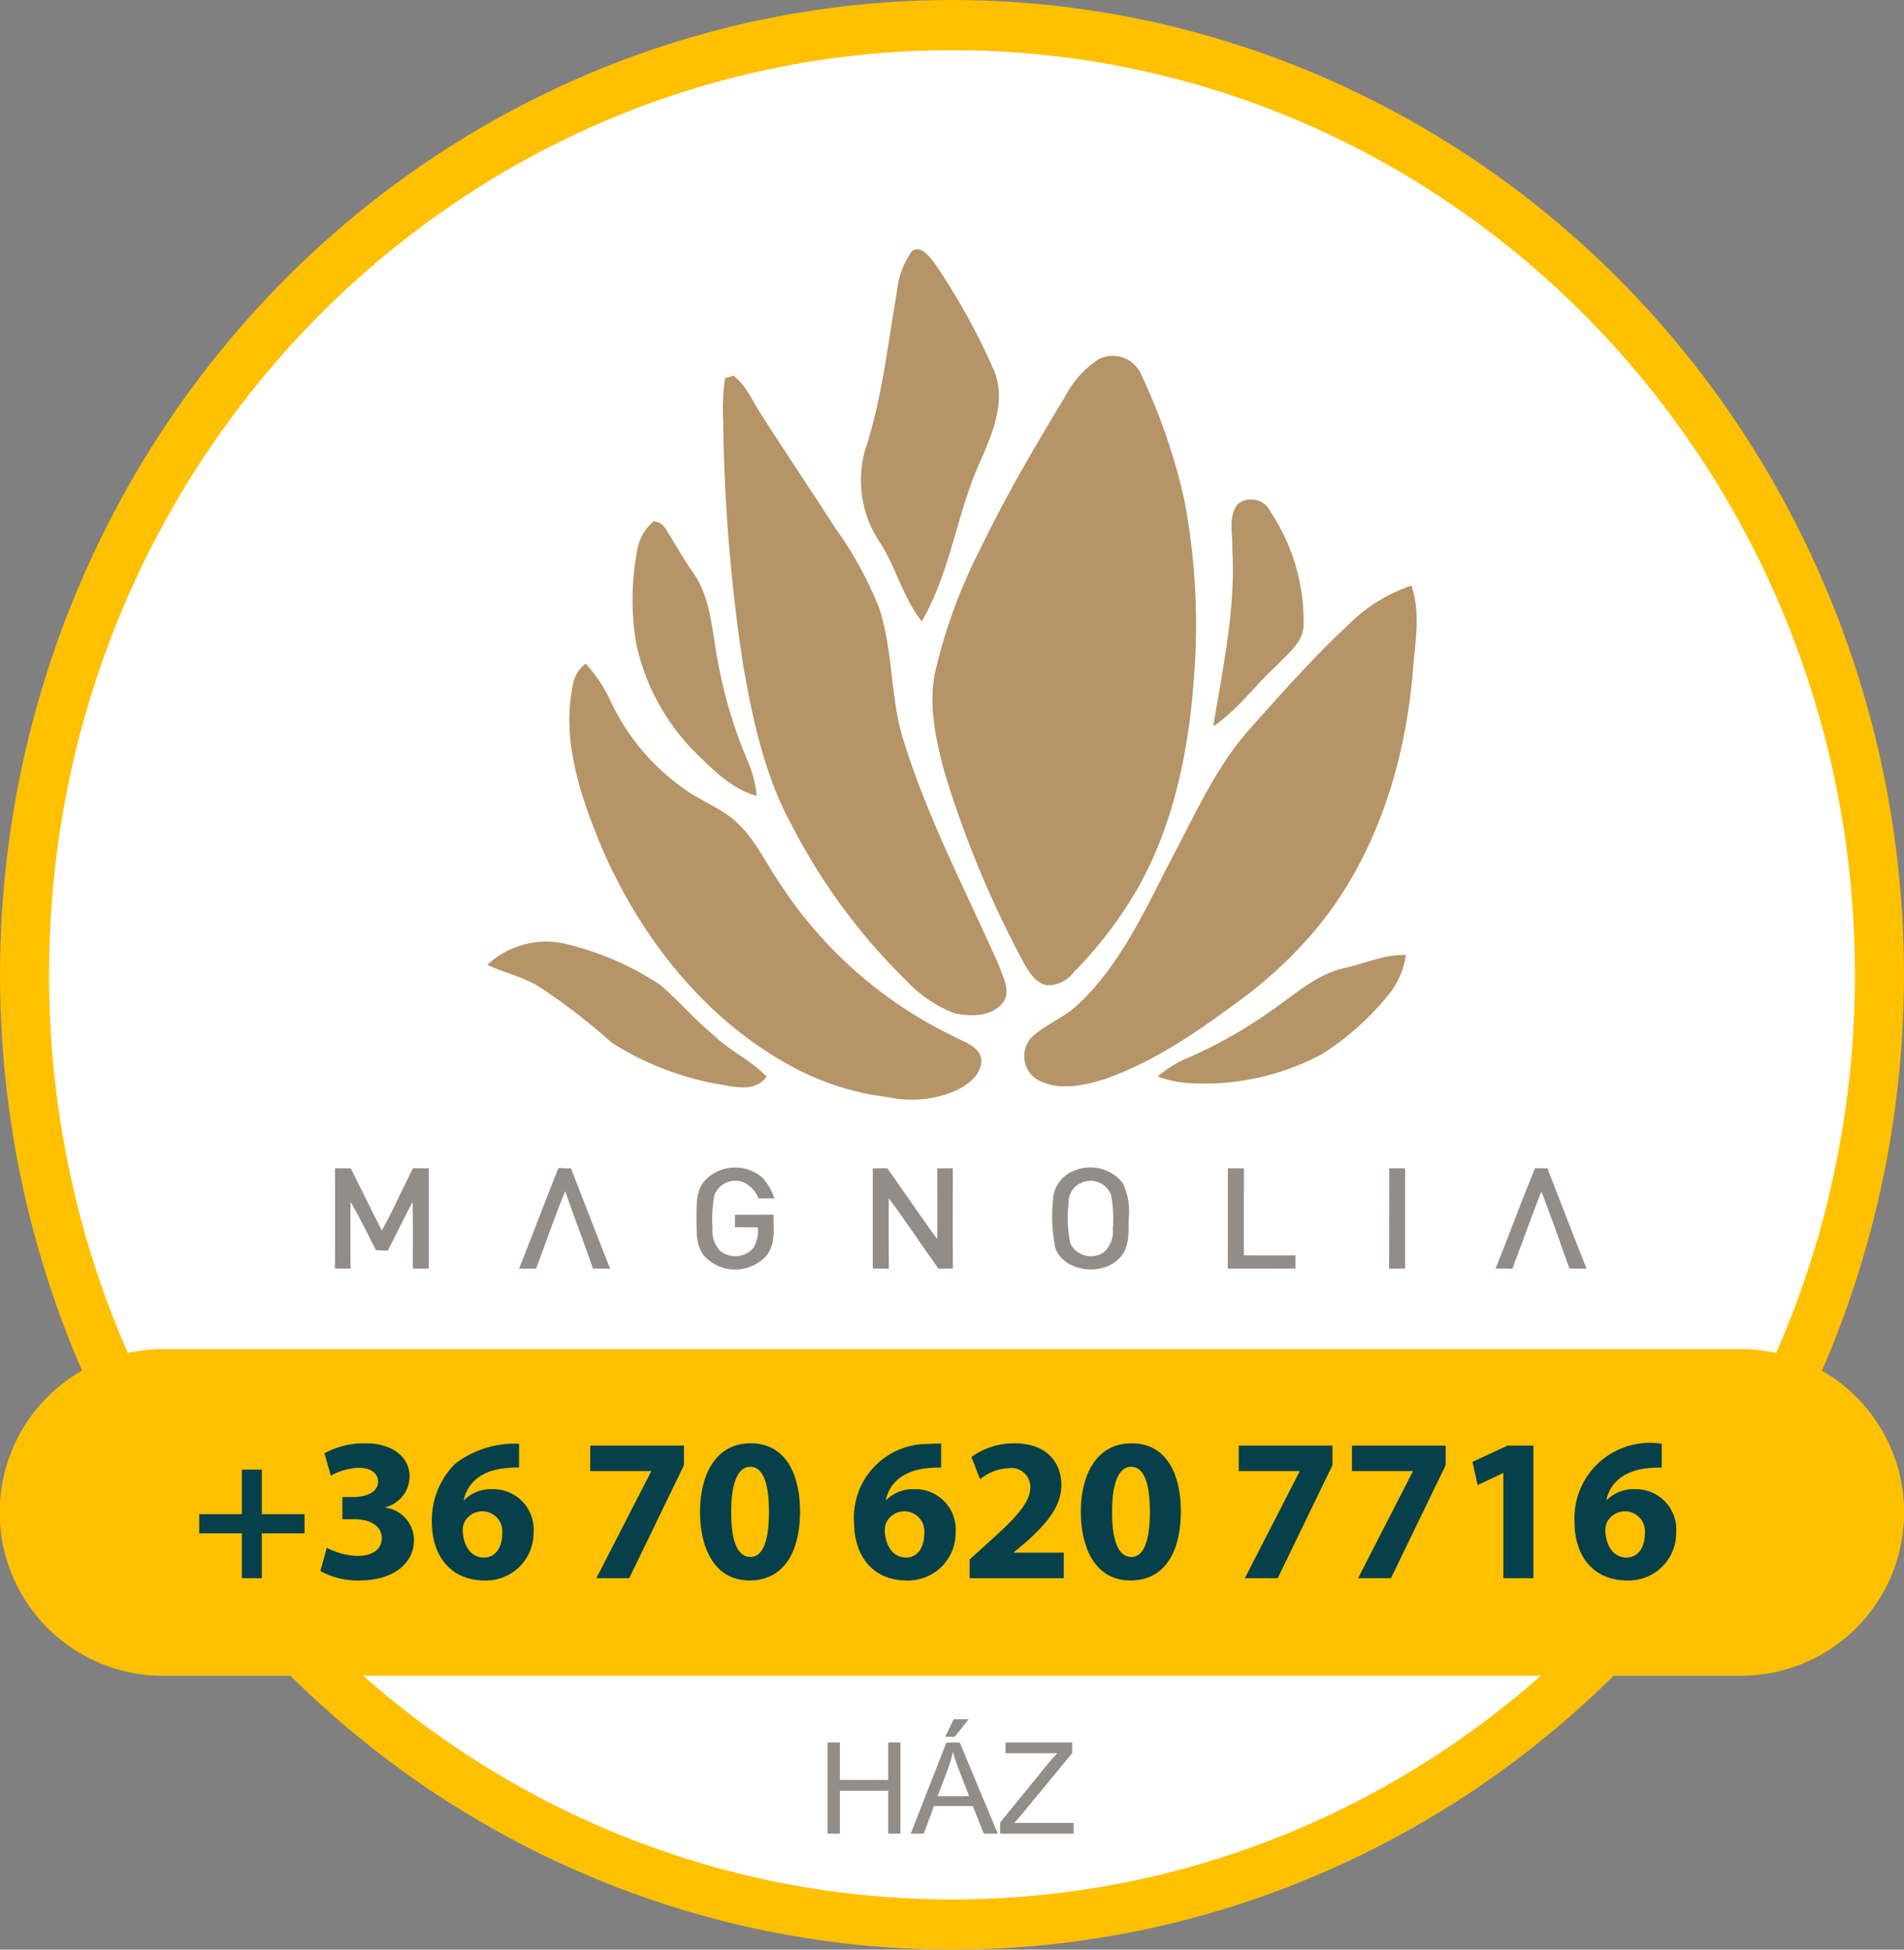 <svg id="Logo_2" xmlns="http://www.w3.org/2000/svg" width="168" height="172" viewBox="0 0 168 172">
  <rect x="0" y="0" width="168" height="172" fill="#808080" stroke="none"/>
<defs>
    <style>
      .cls-1, .cls-3 {
        fill: #ffc000;
      }

      .cls-2 {
        fill: #fff;
      }

      .cls-2, .cls-3, .cls-4, .cls-5, .cls-6 {
        fill-rule: evenodd;
      }

      .cls-4 {
        fill: #938d88;
      }

      .cls-5 {
        fill: #b59468;
      }

      .cls-6 {
        fill: #06404a;
      }
    </style>
  </defs>
  <ellipse class="cls-1" cx="84" cy="86" rx="84" ry="86"/>
  <path id="Shape_3_copy" data-name="Shape 3 copy" class="cls-2" d="M1148,1046.43c44,0,79.67,36.52,79.67,81.57s-35.67,81.57-79.67,81.57-79.67-36.52-79.67-81.57S1104,1046.43,1148,1046.43Z" transform="translate(-1064 -1042)"/>
  <path class="cls-3" d="M1078.38,1161.02H1217.6a14.41,14.41,0,0,1,0,28.82H1078.38A14.41,14.41,0,0,1,1078.38,1161.02Z" transform="translate(-1064 -1042)"/>
  <path id="Color_Fill_525" data-name="Color Fill 525" class="cls-4" d="M1093.56,1145.07c0.46,0,.92,0,1.39.01,0.92,1.82,1.8,3.65,2.74,5.47,1.01-1.79,1.81-3.67,2.76-5.49,0.46,0.01.92,0.01,1.38,0.02v8.84h-1.4c-0.01-1.96.03-3.92-.03-5.88-0.75,1.42-1.44,2.87-2.19,4.29l-1.03-.03c-0.74-1.43-1.44-2.89-2.25-4.28-0.01,1.97-.01,3.93,0,5.9h-1.38C1093.58,1150.97,1093.56,1148.02,1093.56,1145.07Zm47.45,0.01c0.42-.01.86-0.01,1.29-0.01,1.47,2.08,2.9,4.19,4.4,6.26,0.01-2.09,0-4.17,0-6.26,0.45,0,.91,0,1.37.01,0,2.94-.02,5.89.01,8.84-0.43,0-.85,0-1.27.01-1.48-2.06-2.87-4.18-4.39-6.22-0.02,2.07,0,4.15,0,6.22-0.47-.01-0.94-0.01-1.41-0.01v-8.84Zm-31.21,8.84c1.18-2.95,2.28-5.92,3.48-8.87,0.37,0.01.73,0.03,1.1,0.03,1.16,2.95,2.28,5.91,3.46,8.85-0.51-.01-1.01-0.01-1.52-0.01-0.8-2.29-1.65-4.55-2.45-6.83-0.93,2.25-1.7,4.56-2.58,6.84C1110.79,1153.92,1110.29,1153.92,1109.8,1153.92Zm16.36-7.74a3.7,3.7,0,0,1,5.12-.28,4.71,4.71,0,0,1,1.04,1.83h-1.39a2.659,2.659,0,0,0-1.3-1.42,1.967,1.967,0,0,0-2.59,1.12,11.288,11.288,0,0,0-.17,2.96,2.492,2.492,0,0,0,.69,1.98,2.123,2.123,0,0,0,2.92-.28,3.175,3.175,0,0,0,.4-1.81c-0.67,0-1.35-.01-2.03-0.01,0-.37.01-0.74,0-1.1,1.14,0,2.27,0,3.41-.01-0.03,1.2.2,2.54-.6,3.58a3.713,3.713,0,0,1-5.41.18c-0.89-.93-0.77-2.28-0.8-3.44C1125.48,1148.36,1125.38,1147.1,1126.16,1146.18Zm60.42-1.11h1.4v8.85c-0.47,0-.94,0-1.41.01Q1186.585,1149.49,1186.58,1145.07Zm-27.72.18a3.658,3.658,0,0,1,4.21,1.12,5.761,5.761,0,0,1,.52,3.12c-0.03,1.19.13,2.58-.83,3.52-1.52,1.59-4.79,1.22-5.63-.85a13.837,13.837,0,0,1-.22-4.26A2.889,2.889,0,0,1,1158.86,1145.25Zm0.5,1.12a1.851,1.851,0,0,0-1.07,1.74,11.033,11.033,0,0,0,.15,3.58,2.008,2.008,0,0,0,3,.75,2.482,2.482,0,0,0,.75-2.04,11.165,11.165,0,0,0-.16-3A1.953,1.953,0,0,0,1159.36,1146.37Zm12.98-1.3c0.47,0,.94.01,1.42,0.01-0.01,2.56-.01,5.11-0.01,7.67,1.52,0,3.03.01,4.55,0,0,0.39,0,.78.01,1.17-2,0-3.98.01-5.98,0C1172.34,1150.97,1172.33,1148.02,1172.34,1145.07Zm23.62,8.85c1.18-2.95,2.28-5.92,3.48-8.86,0.36,0.01.73,0.01,1.1,0.02,1.15,2.95,2.28,5.91,3.46,8.85-0.51-.01-1.01-0.01-1.52-0.02-0.82-2.27-1.6-4.55-2.48-6.8-0.88,2.26-1.7,4.54-2.55,6.82C1196.95,1153.92,1196.45,1153.92,1195.96,1153.92Z" transform="translate(-1064 -1042)"/>
  <path id="HÁZ_copy" data-name="HÁZ copy" class="cls-4" d="M1138.11,1203.77v-3.79h4.26v3.79h1.08v-8.05h-1.08v3.31h-4.26v-3.31h-1.09v8.05h1.09Zm7.4,0,0.9-2.44h3.43l0.96,2.44h1.24l-3.36-8.05h-1.17l-3.15,8.05h1.15Zm2.12-5.67a10.747,10.747,0,0,0,.44-1.54c0.13,0.44.32,1,.58,1.67l0.86,2.23h-2.78Zm0.61-2.88,1.23-1.54h-1.32l-0.75,1.54h0.84Zm10.49,8.55v-0.95h-5.23l0.49-.56,4.61-5.59v-0.95h-5.88v0.95h4.58c-0.27.27-.55,0.59-0.85,0.95l-4.2,5.16v0.99h6.48Z" transform="translate(-1064 -1042)"/>
  <path id="Color_Fill_525-2" data-name="Color Fill 525" class="cls-5" d="M1144.49,1064.13c0.75-.47,1.41.41,1.86,0.92a58.071,58.071,0,0,1,5.21,9.31c1.34,2.69.09,5.72-1.03,8.26-2.11,4.59-2.64,9.81-5.2,14.2-1.64-2.07-2.25-4.71-3.66-6.92a9.809,9.809,0,0,1-1.34-8.18c1.5-4.55,2-9.34,2.82-14.05A7.2,7.2,0,0,1,1144.49,1064.13Zm16.43,9.57a2.738,2.738,0,0,1,3.82,1.45,51.938,51.938,0,0,1,3.79,11.12,59.1,59.1,0,0,1,.78,15.99c-0.47,6.11-1.75,12.27-4.69,17.69a36.181,36.181,0,0,1-5.88,7.82,2.86,2.86,0,0,1-2.36,1.15c-1.08-.21-1.65-1.27-2.14-2.15a91.259,91.259,0,0,1-6.97-16.87c-0.72-2.77-1.34-5.68-.77-8.54a46.459,46.459,0,0,1,3.88-10.7c2.25-4.68,4.87-9.18,7.56-13.61A8.923,8.923,0,0,1,1160.92,1073.7Zm-32.95,1.66c0.19-.05.57-0.16,0.75-0.21,1.15,0.86,1.67,2.26,2.45,3.42,2.16,3.39,4.41,6.71,6.58,10.09a32.45,32.45,0,0,1,3.82,6.98c1.28,3.87.95,8.06,2.23,11.93,2.15,6.84,5.51,13.19,8.39,19.72,0.33,0.97,1.01,2.17.33,3.13-0.99,1.29-2.84,1.27-4.28.98a11.491,11.491,0,0,1-4.25-2.86,53.4,53.4,0,0,1-10.09-13.66c-2.39-4.34-3.46-9.26-4.31-14.1a153.265,153.265,0,0,1-1.78-21.62A20.119,20.119,0,0,1,1127.97,1075.36Zm45.22,11.14a1.876,1.876,0,0,1,2.91.65,17.323,17.323,0,0,1,2.92,9.9c0.03,1.61-1.4,2.62-2.39,3.68-1.9,1.74-3.43,3.9-5.58,5.35,0.85-5.19,2-10.41,1.68-15.71C1172.78,1089.09,1172.35,1087.59,1173.19,1086.5Zm-52.98,4.12a4.263,4.263,0,0,1,1.48-2.64,1.474,1.474,0,0,1,1.16.87c0.77,1.21,1.45,2.47,2.29,3.64,1.61,2.27,1.67,5.17,2.19,7.82a40.733,40.733,0,0,0,2.56,8.62,10.706,10.706,0,0,1,.88,3.28c-2.04-.55-3.61-2.05-5.08-3.5a19.361,19.361,0,0,1-5.56-9.95A23.674,23.674,0,0,1,1120.21,1090.62Zm62.77,6.49a14.419,14.419,0,0,1,5.56-3.45c0.87,2.55.27,5.25,0.1,7.87-0.72,7.99-3.26,16.02-8.38,22.27a38.855,38.855,0,0,1-7.31,6.78c-3.56,2.62-7.29,5.17-11.49,6.62-1.86.58-4,1.04-5.82,0.11a2.432,2.432,0,0,1-.52-3.89c1.26-1.11,2.9-1.71,4.11-2.9,3.81-3.64,5.95-8.58,8.36-13.18,2.02-3.82,3.82-7.85,6.74-11.09C1177.12,1103.11,1179.92,1099.97,1182.98,1097.11Zm-68.4,5.18a2.791,2.791,0,0,1,1.1-1.74,12.68,12.68,0,0,1,2.21,3.34,19.652,19.652,0,0,0,6.39,7.64c1.51,1.15,3.38,1.73,4.77,3.07,1.58,1.46,2.48,3.47,3.69,5.23a37.959,37.959,0,0,0,15.55,13.67c0.86,0.47,2.05.8,2.29,1.9,0.09,1.34-1.1,2.26-2.17,2.78a9.8,9.8,0,0,1-6.07.61,23.739,23.739,0,0,1-7.9-2.4c-7.98-4.1-13.88-11.52-17.39-19.72C1115.2,1112.17,1113.49,1107.22,1114.58,1102.29Zm-7.58,24.83a7.6,7.6,0,0,1,7.34-1.74,25.9,25.9,0,0,1,7.93,3.52c1.6,1.37,2.97,2.99,4.59,4.33,1.46,1.43,3.36,2.28,4.78,3.75-1.04,1.45-2.93.87-4.4,0.64a26.126,26.126,0,0,1-9.26-3.63,54.977,54.977,0,0,0-6.24-4.83C1110.29,1128.2,1108.56,1127.85,1107,1127.12Zm75.58,0.29c1.83-.38,3.57-1.23,5.47-1.16a7.135,7.135,0,0,1-1.54,3.52,24.365,24.365,0,0,1-5.87,5.23,22.021,22.021,0,0,1-11.76,2.55,9.927,9.927,0,0,1-2.74-.58,10.339,10.339,0,0,1,2.71-1.66,40.676,40.676,0,0,0,7.27-4.11C1178.18,1129.79,1180.1,1128,1182.58,1127.41Z" transform="translate(-1064 -1042)"/>
  <path id="_36_70_620_7716" data-name="+36 70 620 7716" class="cls-6" d="M1085.34,1171.65v3.93h-3.76v1.69h3.76v3.96h1.76v-3.96h3.77v-1.69h-3.77v-3.93h-1.76Zm6.93,8.95a6.8,6.8,0,0,0,3.47.83c2.97,0,4.79-1.51,4.79-3.58a2.916,2.916,0,0,0-2.54-2.85v-0.03a2.819,2.819,0,0,0,2.15-2.72c0-1.6-1.39-2.92-3.89-2.92a7.344,7.344,0,0,0-3.62.88l0.56,1.98a5.4,5.4,0,0,1,2.45-.7c1.15,0,1.72.52,1.72,1.23,0,0.99-1.17,1.33-2.08,1.35h-1.07v1.96h1.12c1.21,0,2.36.52,2.36,1.67,0,0.89-.72,1.57-2.14,1.57a6.446,6.446,0,0,1-2.72-.72Zm17.53-11.23a8.656,8.656,0,0,0-5.61,1.74,6.985,6.985,0,0,0-2.08,5.21c0,2.79,1.54,5.11,4.65,5.11a4.19,4.19,0,0,0,4.32-4.23,3.557,3.557,0,0,0-3.62-3.82,3.29,3.29,0,0,0-2.48.94h-0.06c0.31-1.37,1.39-2.61,3.82-2.81a8.26,8.26,0,0,1,1.06-.04v-2.1Zm-3.08,10.04c-1.24,0-1.83-1.11-1.89-2.35a1.636,1.636,0,0,1,.11-0.69,1.772,1.772,0,0,1,3.37.97C1108.31,1178.53,1107.7,1179.41,1106.72,1179.41Zm9.36-9.88v2.25h5.37v0.04l-4.83,9.41h2.9l4.83-9.97v-1.73h-8.27Zm14.15-.2c-3.02,0-4.46,2.68-4.46,6.07,0.01,3.31,1.35,6.03,4.37,6.03,2.99,0,4.45-2.48,4.45-6.1C1134.59,1172.12,1133.36,1169.33,1130.23,1169.33Zm-0.03,2.07c1.09,0,1.65,1.37,1.65,3.96,0,2.67-.57,4-1.64,4s-1.71-1.28-1.69-3.96C1128.5,1172.68,1129.19,1171.4,1130.2,1171.4Zm16.84-2.03a6.935,6.935,0,0,0-1.09.02,6.486,6.486,0,0,0-6.59,6.93c0,2.79,1.53,5.11,4.64,5.11a4.19,4.19,0,0,0,4.32-4.23,3.552,3.552,0,0,0-3.62-3.82,3.322,3.322,0,0,0-2.48.94h-0.06c0.31-1.37,1.39-2.61,3.82-2.81a8.26,8.26,0,0,1,1.06-.04v-2.1Zm-3.07,10.04c-1.25,0-1.84-1.11-1.9-2.35a1.636,1.636,0,0,1,.11-0.69,1.772,1.772,0,0,1,3.37.97C1145.55,1178.53,1144.94,1179.41,1143.97,1179.41Zm13.89,1.82v-2.25h-4.41v-0.03l1.08-.9c1.69-1.52,3.12-3.08,3.12-5.04,0-2.13-1.46-3.68-4.11-3.68a6.442,6.442,0,0,0-3.83,1.21l0.77,1.96a4.209,4.209,0,0,1,2.5-.97,1.666,1.666,0,0,1,1.93,1.71c-0.04,1.37-1.28,2.68-3.84,4.97l-1.51,1.37v1.65h8.3Zm5.98-11.9c-3.03,0-4.47,2.68-4.47,6.07,0.02,3.31,1.35,6.03,4.38,6.03,2.99,0,4.44-2.48,4.44-6.1C1168.19,1172.12,1166.97,1169.33,1163.84,1169.33Zm-0.04,2.07c1.1,0,1.66,1.37,1.66,3.96,0,2.67-.58,4-1.64,4s-1.71-1.28-1.69-3.96C1162.11,1172.68,1162.79,1171.4,1163.8,1171.4Zm9.5-1.87v2.25h5.37v0.04l-4.83,9.41h2.9l4.83-9.97v-1.73h-8.27Zm9.99,0v2.25h5.37v0.04l-4.83,9.41h2.9l4.83-9.97v-1.73h-8.27Zm13.36,11.7h2.65v-11.7h-2.27l-3.1,1.44,0.45,2.05,2.23-1.06h0.04v9.27Zm13.97-11.86a6.657,6.657,0,0,0-7.69,6.95c0,2.79,1.53,5.11,4.65,5.11a4.19,4.19,0,0,0,4.32-4.23,3.557,3.557,0,0,0-3.62-3.82,3.33,3.33,0,0,0-2.49.94h-0.05c0.31-1.37,1.39-2.61,3.82-2.81a8.2,8.2,0,0,1,1.06-.04v-2.1Zm-3.08,10.04c-1.24,0-1.84-1.11-1.89-2.35a1.636,1.636,0,0,1,.11-0.69,1.772,1.772,0,0,1,3.37.97C1209.13,1178.53,1208.51,1179.41,1207.54,1179.41Z" transform="translate(-1064 -1042)"/>
</svg>
